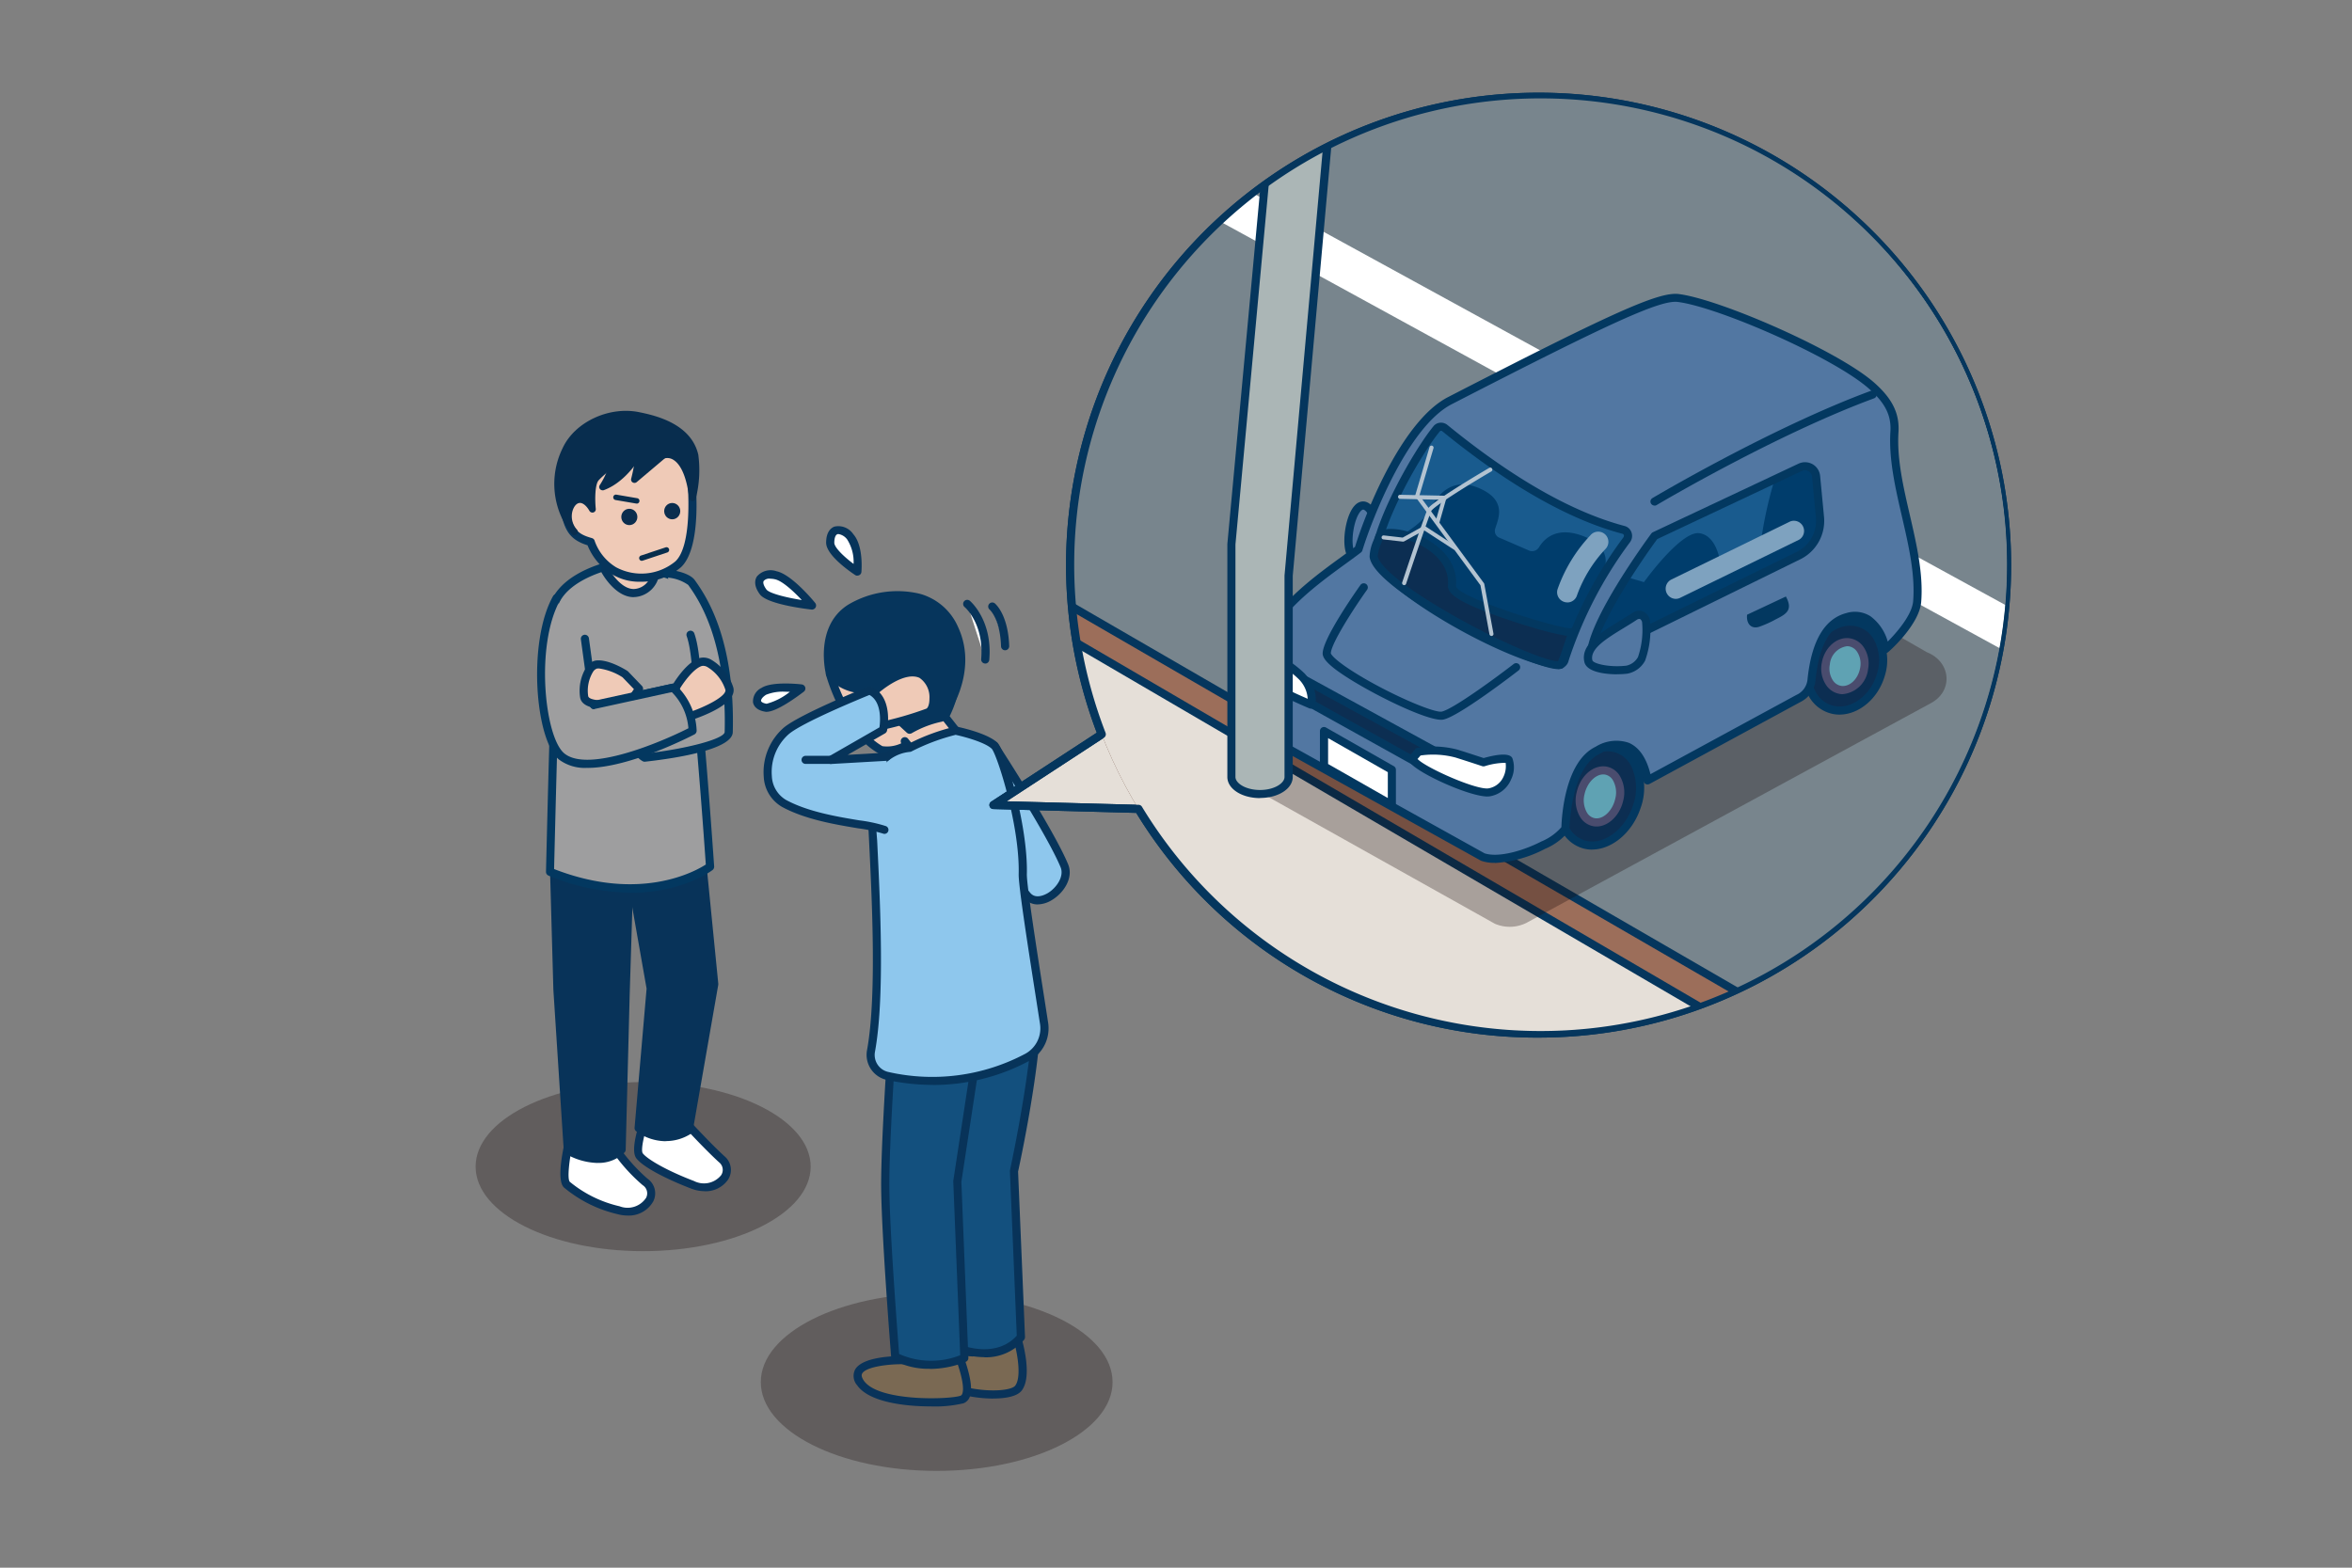 <svg xmlns="http://www.w3.org/2000/svg" xmlns:xlink="http://www.w3.org/1999/xlink" width="300" height="200" viewBox="0 0 300 200"><rect x="0" y="0" width="300" height="200" fill="#808080" stroke="none"/><defs><clipPath id="a"><rect width="300" height="200" transform="translate(422 6842.002)" fill="#e5e5e5"/></clipPath><clipPath id="b"><circle cx="59.758" cy="59.758" r="59.758" transform="translate(136.492 12.35)" fill="none"/></clipPath></defs><g transform="translate(-422 -6842.002)"><g clip-path="url(#a)"><g transform="translate(422 6842.002)"><rect width="300" height="200" fill="none"/><ellipse cx="21.367" cy="10.783" rx="21.367" ry="10.783" transform="translate(60.667 138.05)" fill="#190d0d" opacity="0.3"/><path d="M87.883,143.658s2.342,2.55,4.183,4.242-.517,4.483-3.725,3.258-6.008-2.725-6.758-3.692.942-5.342.942-5.342l5.358,1.533Z" fill="#fff"/><path d="M89.883,151.967a4.826,4.826,0,0,1-1.733-.333c-2.617-1-6.008-2.6-6.983-3.858-.858-1.108.45-4.75.875-5.842a.516.516,0,0,1,.625-.308l5.358,1.533a.5.5,0,0,1,.242.15c.025.025,2.342,2.55,4.15,4.208a2.271,2.271,0,0,1,.458,2.958,3.476,3.476,0,0,1-2.992,1.5Zm-7.042-9.217c-.742,2.042-1.133,4.025-.85,4.392.567.733,2.983,2.175,6.525,3.525a2.812,2.812,0,0,0,3.467-.742,1.228,1.228,0,0,0-.275-1.65c-1.625-1.492-3.65-3.658-4.117-4.167l-4.758-1.367Z" fill="#09335a"/><path d="M78.183,146.108a22.905,22.905,0,0,0,4.083,4.675c2,1.5-.075,4.508-3.392,3.608a16.01,16.01,0,0,1-6.592-3.267c-.842-.883.417-6.008.417-6.008l5.483,1Z" fill="#fff"/><path d="M80.058,155.075a5.007,5.007,0,0,1-1.317-.183,16.426,16.426,0,0,1-6.833-3.417c-.933-.983-.108-4.867.292-6.492a.51.51,0,0,1,.6-.383l5.483,1a.534.534,0,0,1,.342.225,22.339,22.339,0,0,0,3.958,4.542,2.273,2.273,0,0,1,.742,2.9,3.574,3.574,0,0,1-3.267,1.808ZM73.1,145.708c-.542,2.408-.75,4.708-.425,5.058a15.323,15.323,0,0,0,6.35,3.125,2.825,2.825,0,0,0,3.383-1.075,1.234,1.234,0,0,0-.433-1.617,22.143,22.143,0,0,1-4.083-4.617l-4.783-.875Z" fill="#09335a"/><path d="M88.942,103.692l2.167,21.858L87.85,144.217a5.518,5.518,0,0,1-6.383-.3l1.542-17.808-3.275-18.55" fill="#083359"/><path d="M84.908,145.592a6.457,6.457,0,0,1-3.742-1.25.529.529,0,0,1-.225-.475l1.533-17.742-3.258-18.483a.52.52,0,0,1,.417-.6.526.526,0,0,1,.6.417l3.275,18.55a.713.713,0,0,1,0,.133l-1.517,17.5a5,5,0,0,0,5.375.25l3.208-18.375-2.158-21.792a.519.519,0,0,1,1.033-.1l2.167,21.858v.142l-3.258,18.667a.5.5,0,0,1-.2.325,5.906,5.906,0,0,1-3.25.958Z" fill="#083359"/><path d="M80.4,107.567l-.6,19.358-.508,19.75s-2.242,2.575-6.858.083L71.108,126.25l-.558-19.883" fill="#083359"/><path d="M76.208,148.367a8.462,8.462,0,0,1-4.025-1.158.525.525,0,0,1-.275-.425l-1.325-20.508-.558-19.908a.517.517,0,0,1,1.033-.033l.558,19.883,1.308,20.2c3.475,1.767,5.367.45,5.85.017l.508-19.542.6-19.358a.516.516,0,0,1,.517-.5h.017a.52.52,0,0,1,.5.533l-.6,19.358-.508,19.75a.508.508,0,0,1-.125.325,4.659,4.659,0,0,1-3.475,1.358Z" fill="#083359"/><path d="M86.733,74.292a4.09,4.09,0,0,0-3.125-1.242l-5.45-1s-5.65,1.125-7.317,4.667c-.567,1.208-.058,10.725-.3,19.267-.183,6.45-.392,15.242-.392,15.242,12.783,5.133,20.408-.667,20.408-.667S88.15,75.6,86.717,74.292Z" fill="#9e9e9f"/><path d="M80.442,113.883a27.962,27.962,0,0,1-10.475-2.175.515.515,0,0,1-.325-.492s.208-8.792.392-15.242c.1-3.625.067-7.383.042-10.7-.05-5.233-.05-8.008.308-8.767,1.758-3.742,7.442-4.908,7.683-4.958a.373.373,0,0,1,.192,0l5.383.992a4.649,4.649,0,0,1,3.442,1.383h0c1.475,1.35,3.433,28.367,4.008,36.617a.546.546,0,0,1-.2.45c-.225.167-3.933,2.908-10.442,2.908Zm-9.758-3.008c10.958,4.258,18.025.275,19.342-.583-.908-13.15-2.683-34.175-3.667-35.642a3.608,3.608,0,0,0-2.717-1.092h-.133l-5.342-.983c-.725.167-5.433,1.333-6.858,4.358-.275.592-.242,4.517-.208,8.317.033,3.325.067,7.092-.042,10.742-.158,5.675-.342,13.158-.383,14.883Z" fill="#033860"/><path d="M82.925,71.325l.658,1.783a2.9,2.9,0,0,1-2.458,2.533c-2.225.292-3.933-2.842-3.933-2.842l.533-2.642,5.2,1.158Z" fill="#efcab7"/><path d="M80.825,76.183c-2.358,0-4.017-3-4.092-3.133a.514.514,0,0,1-.05-.35l.533-2.642a.517.517,0,0,1,.225-.333.542.542,0,0,1,.392-.075l5.2,1.158a.527.527,0,0,1,.375.325l.658,1.783a.567.567,0,0,1,.033.233,3.4,3.4,0,0,1-2.908,3,2.806,2.806,0,0,1-.367.025Zm-3.083-3.475c.358.592,1.733,2.642,3.317,2.417a2.329,2.329,0,0,0,2-1.967l-.517-1.4-4.408-.983L77.75,72.7Z" fill="#06355c"/><path d="M88.1,60.233s1.133,9.175-1.575,11.75a7.282,7.282,0,0,1-8.2.825,6.891,6.891,0,0,1-2.958-3.658c-2.408-.7-3.208-1.675-3.6-6.525-.667-8.267,15.267-9.683,16.342-2.392Z" fill="#efcab7"/><path d="M81.692,74.217a6.8,6.8,0,0,1-3.667-.975,7.7,7.7,0,0,1-3.083-3.675c-2.592-.825-3.333-2.258-3.708-6.9-.367-4.55,3.9-7.125,8.025-7.592,4.2-.475,8.758,1.117,9.342,5.083v.008c.05.383,1.133,9.475-1.733,12.192a7.729,7.729,0,0,1-5.183,1.858Zm-.967-18.192a12.217,12.217,0,0,0-1.35.075c-3.767.425-7.425,2.6-7.108,6.483.392,4.825,1.15,5.467,3.233,6.067a.511.511,0,0,1,.358.375,6.422,6.422,0,0,0,2.733,3.35,6.821,6.821,0,0,0,7.567-.767c2.067-1.958,1.725-8.817,1.425-11.3-.433-2.917-3.583-4.275-6.85-4.275Z" fill="#06355c"/><ellipse cx="1.025" cy="1.042" rx="1.025" ry="1.042" transform="translate(79.23 64.925) rotate(-0.94)" fill="#0a2d4e"/><ellipse cx="1.025" cy="1.042" rx="1.025" ry="1.042" transform="translate(84.7 64.185) rotate(-0.94)" fill="#0a2d4e"/><path d="M81.867,71.55a.337.337,0,0,1-.325-.242.345.345,0,0,1,.217-.433l3.158-1.05a.343.343,0,0,1,.217.65l-3.158,1.05a.751.751,0,0,1-.108.017Z" fill="#072d4c"/><path d="M73.267,67.867a9.78,9.78,0,0,1-1.125-10.483c1.525-3.333,5.842-5.083,9.292-4.375,1.758.358,6.342,1.308,7.208,5.1a14.609,14.609,0,0,1-.308,5.392c-.783-6.442-3.658-5.425-3.658-5.425-3.4-1.617-7.35,1.55-8.625,2.917-.817.883-.483,3.992-.483,3.992-.975-1.733-2.433-1.583-2.95.092a2.961,2.961,0,0,0,.658,2.8Z" fill="#082d4e"/><path d="M73.267,68.3a.43.43,0,0,1-.317-.142A10.308,10.308,0,0,1,71.75,57.2c1.525-3.342,5.908-5.408,9.775-4.617,1.808.375,6.608,1.358,7.542,5.425A14.823,14.823,0,0,1,88.75,63.6a.424.424,0,0,1-.442.325.436.436,0,0,1-.4-.383c-.392-3.208-1.292-4.408-1.975-4.85a1.425,1.425,0,0,0-1.117-.225.483.483,0,0,1-.325-.017c-3.133-1.492-6.925,1.533-8.125,2.817-.475.508-.5,2.442-.375,3.65a.426.426,0,0,1-.3.458.44.44,0,0,1-.508-.2c-.383-.675-.867-1.058-1.275-1.008-.367.042-.7.417-.883,1.017a2.539,2.539,0,0,0,.592,2.417.422.422,0,0,1-.083.583.43.43,0,0,1-.275.1ZM79.8,53.275a8.1,8.1,0,0,0-7.267,4.283,9.477,9.477,0,0,0-.383,7.533,1.5,1.5,0,0,0,.042-.158,2.053,2.053,0,0,1,1.617-1.625,1.7,1.7,0,0,1,1.233.383,4.873,4.873,0,0,1,.675-3.008c1.617-1.742,5.558-4.583,8.983-3.075a2.291,2.291,0,0,1,1.642.333,5.134,5.134,0,0,1,1.942,3.1,9.55,9.55,0,0,0-.075-2.85c-.808-3.525-5.217-4.433-6.875-4.775a8,8,0,0,0-1.542-.158Z" fill="#082d4e"/><path d="M84.858,57.85l-3.925,3.317a18.944,18.944,0,0,0,.6-3.792" fill="#082d4e"/><path d="M80.925,61.608a.471.471,0,0,1-.233-.067.427.427,0,0,1-.183-.475,19.268,19.268,0,0,0,.583-3.683.423.423,0,0,1,.433-.425h0a.423.423,0,0,1,.425.433,14.69,14.69,0,0,1-.317,2.625l2.942-2.483a.434.434,0,0,1,.608.05.426.426,0,0,1-.05.608l-3.925,3.317a.43.43,0,0,1-.275.1Z" fill="#082d4e"/><path d="M81.517,57.733s-1.775,3.333-4.65,4.383a10.4,10.4,0,0,0,1.492-3.675" fill="#082d4e"/><path d="M76.858,62.55a.44.44,0,0,1-.333-.158.426.426,0,0,1-.025-.5,10.023,10.023,0,0,0,1.425-3.467.413.413,0,0,1,.458-.408.436.436,0,0,1,.408.458,7.692,7.692,0,0,1-.85,2.625,10.989,10.989,0,0,0,3.2-3.567.431.431,0,1,1,.758.408c-.075.142-1.883,3.492-4.883,4.592a.472.472,0,0,1-.15.025Z" fill="#082d4e"/><path d="M81.217,64.242h-.058l-2.633-.45a.347.347,0,1,1,.117-.683l2.633.45a.343.343,0,0,1,.283.4.349.349,0,0,1-.342.292Z" fill="#072d4c"/><path d="M82.425,91.367a17.4,17.4,0,0,0-4.2-.167c-1.2.175-3.367-1.208-3.933-.117-.433.833-.675,4.317,1.3,4.9,3.792,1.117,7.967-.767,7.967-.767l-1.125-3.85Z" fill="#efcab7"/><path d="M78.208,96.85a10.006,10.006,0,0,1-2.767-.375,2.51,2.51,0,0,1-1.592-1.517,5.868,5.868,0,0,1-.017-4.117c.542-1.042,1.825-.692,2.85-.408a4.24,4.24,0,0,0,1.467.25,17.788,17.788,0,0,1,4.358.167.523.523,0,0,1,.417.367l1.125,3.85a.516.516,0,0,1-.283.617,15,15,0,0,1-5.558,1.167Zm-3.083-5.675c-.183,0-.325.042-.375.142a4.993,4.993,0,0,0,.05,3.233,1.478,1.478,0,0,0,.933.933,12.313,12.313,0,0,0,7.183-.575l-.9-3.075a15.324,15.324,0,0,0-3.725-.117,5.034,5.034,0,0,1-1.892-.275,5.926,5.926,0,0,0-1.283-.258Z" fill="#06355c"/><path d="M85.1,73.167s2.483.283,3.1,1.158c1.858,2.617,5.033,8.025,4.75,19.075-.05,2.1-10.733,3.267-10.733,3.267-1.458-.558-1.65-4.875-.808-6.025l6.733-1.492" fill="#9e9e9f"/><path d="M82.217,97.175a.448.448,0,0,1-.183-.033,2.514,2.514,0,0,1-1.333-1.8c-.458-1.55-.433-4.017.283-5.017a.516.516,0,0,1,.308-.2l6.733-1.492a.517.517,0,1,1,.225,1.008l-6.517,1.45a6.88,6.88,0,0,0-.042,3.958,2.019,2.019,0,0,0,.617,1.083c5.383-.608,10.1-1.883,10.125-2.75.3-11.8-3.425-17.042-4.65-18.758a5.251,5.251,0,0,0-2.742-.942.522.522,0,0,1-.458-.575.534.534,0,0,1,.575-.458c.45.05,2.75.358,3.467,1.367,1.275,1.792,5.158,7.242,4.842,19.392-.058,2.3-7.85,3.4-11.192,3.767h-.058Z" fill="#033860"/><path d="M88.133,89.658a.508.508,0,0,1-.5-.383A.518.518,0,0,1,88,88.642l.425-.108c-.017-1.292-.142-5.408-.833-7.367a.517.517,0,1,1,.975-.342c.892,2.5.9,7.883.9,8.117a.518.518,0,0,1-.383.5l-.808.217a.73.73,0,0,1-.133.017Z" fill="#033860"/><path d="M87.542,91.525s6-1.867,5.467-3.7-2.525-3.733-3.633-3.383c-1.533.483-3.108,3.117-3.108,3.117l-.858,2.783,2.125,1.175Z" fill="#efcab7"/><path d="M87.542,92.05a.534.534,0,0,1-.25-.067l-2.125-1.175a.514.514,0,0,1-.242-.608l.858-2.783s.033-.075.05-.117c.175-.283,1.725-2.825,3.4-3.35a1.985,1.985,0,0,1,1.533.242,6.324,6.324,0,0,1,2.758,3.483c.625,2.158-4.292,3.867-5.808,4.342a.472.472,0,0,1-.15.025Zm-1.508-1.942,1.567.867c2.542-.825,5.142-2.225,4.917-2.992a5.258,5.258,0,0,0-2.25-2.858,1.041,1.041,0,0,0-.733-.167c-1.075.333-2.342,2.117-2.783,2.842l-.717,2.317Z" fill="#06355c"/><path d="M75.767,89.942l10.058-2.2a7.911,7.911,0,0,1,2.517,5.483s-12.75,6.658-16.733,3.267c-2.825-2.408-3.767-14.575-.617-20.183" fill="#9e9e9f"/><path d="M74.933,97.958a5.5,5.5,0,0,1-3.658-1.075c-3.05-2.592-3.975-15.067-.733-20.833a.52.52,0,1,1,.908.508c-3.192,5.683-2,17.4.5,19.533,2.967,2.525,12.167-1.308,15.858-3.183a7.359,7.359,0,0,0-2.125-4.617l-9.808,2.15a.517.517,0,0,1-.225-1.008l10.058-2.2a.5.5,0,0,1,.442.108,8.4,8.4,0,0,1,2.708,5.883.54.54,0,0,1-.275.467c-.417.217-8.267,4.275-13.65,4.275Z" fill="#033860"/><line x2="1.158" y2="8.442" transform="translate(74.608 81.5)" fill="#f0ba6b"/><path d="M75.767,90.458a.527.527,0,0,1-.517-.45l-1.158-8.442a.517.517,0,0,1,.442-.583.523.523,0,0,1,.583.442l1.158,8.442a.517.517,0,0,1-.442.583h-.075Z" fill="#033860"/><path d="M80.308,89.65s-5.483.925-5.792-.742.508-3.95,1.517-4.117c1.4-.233,3.7,1.225,3.7,1.225l1.783,1.858L80.308,89.65Z" fill="#efcab7"/><path d="M77.358,90.442c-1.575,0-3.142-.3-3.358-1.433a5.671,5.671,0,0,1,.792-3.9,1.86,1.86,0,0,1,1.15-.833c1.558-.25,3.808,1.142,4.058,1.3l.1.075,1.783,1.858a.528.528,0,0,1,.058.65l-1.208,1.775a.493.493,0,0,1-.342.217,19.718,19.718,0,0,1-3.033.275Zm2.95-.792Zm-3.942-4.367a1.14,1.14,0,0,0-.242.017.97.97,0,0,0-.475.4,4.652,4.652,0,0,0-.625,3.108c.117.65,2.683.717,4.983.358l.85-1.25-1.45-1.508a7.452,7.452,0,0,0-3.042-1.133Z" fill="#06355c"/><path d="M85.825,87.733,75.767,89.942l.658,3.767,7.25-1.883" fill="#9e9e9f"/><line x1="10.058" y2="2.208" transform="translate(75.767 87.733)" fill="#f0ba6b"/><path d="M75.767,90.458a.519.519,0,0,1-.117-1.025l10.058-2.2a.517.517,0,1,1,.225,1.008l-10.058,2.2s-.075.008-.108.008Z" fill="#033860"/><ellipse cx="22.433" cy="11.325" rx="22.433" ry="11.325" transform="translate(97.042 165)" fill="#190d0d" opacity="0.3"/><path d="M124.042,172.533s-6.75-.658-6.05,1.717c1.042,3.55,10.6,4.55,11.908,2.842s-.192-6.508-.192-6.508Z" fill="#7a6953"/><path d="M126.7,178.425a17.033,17.033,0,0,1-3.05-.292c-1.608-.3-5.425-1.258-6.15-3.733a1.419,1.419,0,0,1,.258-1.375c1.133-1.375,5.167-1.108,6.233-1.017l5.567-1.917a.552.552,0,0,1,.4.025.526.526,0,0,1,.258.308c.158.517,1.533,5.108.108,6.975-.558.733-1.992,1.017-3.608,1.017Zm-4.525-5.458c-1.575,0-3.192.192-3.625.717a.4.4,0,0,0-.058.417c.383,1.317,2.433,2.467,5.35,3.008,2.783.517,5.208.242,5.65-.333.758-.992.367-3.717-.125-5.525l-5.158,1.775a.472.472,0,0,1-.217.025C123.45,173,122.817,172.967,122.175,172.967Z" fill="#09335a"/><path d="M132.067,125.517c1.167,6.175-2.725,23.9-2.725,23.9l.883,21.175c-3.008,3.575-8.092,1.392-8.092,1.392s-3.225-15.933-3.225-22.033c0-8.333,4.008-24.95,4.008-24.95l9.142.517Z" fill="#13507e"/><path d="M125.558,173.142a10.263,10.263,0,0,1-3.633-.692.51.51,0,0,1-.3-.375c-.133-.65-3.233-16.05-3.233-22.133,0-8.3,3.858-24.383,4.025-25.067a.493.493,0,0,1,.533-.392l9.142.517a.523.523,0,0,1,.483.425c1.15,6.075-2.417,22.675-2.717,24.042l.883,21.108a.552.552,0,0,1-.125.358,6.376,6.376,0,0,1-5.058,2.225Zm-2.975-1.55c1,.367,4.708,1.458,7.108-1.192l-.875-20.967a.717.717,0,0,1,.008-.133c.033-.175,3.692-16.958,2.792-23.292l-8.292-.475c-.617,2.633-3.9,16.967-3.9,24.408C119.425,155.483,122.158,169.45,122.583,171.592Z" fill="#083359"/><path d="M116.508,173.175l-1.292.35s-7.567-.108-5.45,2.917,11.583,2.625,12.95,2.1c1.917-.733-1.117-7.333-1.117-7.333Z" fill="#7a6953"/><path d="M118.733,179.425c-3.45,0-7.917-.583-9.392-2.683a1.809,1.809,0,0,1-.292-1.983c.9-1.692,5.092-1.775,6.1-1.75l1.192-.325,5.067-1.958a.516.516,0,0,1,.658.267c.25.542,2.4,5.325,1.625,7.225a1.4,1.4,0,0,1-.792.808,15.857,15.857,0,0,1-4.167.4Zm-3.725-5.383c-1.9,0-4.6.358-5.042,1.2-.042.083-.175.333.225.908,1.917,2.733,11.108,2.383,12.333,1.908a.363.363,0,0,0,.208-.233c.425-1.042-.575-4.025-1.408-5.958l-4.633,1.792a.327.327,0,0,0-.05.017l-1.292.35a.288.288,0,0,1-.142.017Zm1.492-.867Z" fill="#09335a"/><path d="M124.675,133.833,122.1,150.717l.9,22.517c-5.225,2.05-8.817-.183-8.817-.183s-1.275-15.883-1.275-21.983c0-8.333,1.808-31.358,1.808-31.358l11.9,6.117" fill="#13507e"/><path d="M118.6,174.625a9.36,9.36,0,0,1-4.692-1.133.493.493,0,0,1-.242-.4c-.017-.158-1.275-15.975-1.275-22.025,0-8.258,1.792-31.167,1.808-31.4a.5.5,0,0,1,.267-.408.515.515,0,0,1,.492-.008l11.9,6.117a.52.52,0,1,1-.475.925l-11.208-5.758c-.317,4.092-1.742,23.183-1.742,30.542,0,5.567,1.083,19.5,1.25,21.658a10.053,10.053,0,0,0,7.792.158l-.883-22.142v-.1l2.575-16.883a.519.519,0,1,1,1.025.158l-2.567,16.842.892,22.467a.53.53,0,0,1-.325.5,12.477,12.477,0,0,1-4.583.908Z" fill="#083359"/><path d="M115.325,95.25s-2.183.908-3.042.408c-4.533-2.65-6.425-9.683-6.425-9.683l14.233-7.233a12.92,12.92,0,0,1,.425,12.692l2.075,2.642a3.863,3.863,0,0,1-5.075,3.142L115.4,94.592" fill="#efcab7"/><path d="M118.825,97.9a4.987,4.987,0,0,1-1.467-.208.55.55,0,0,1-.242-.167l-1.492-1.85s-.058.033-.092.05c-.408.167-2.475.983-3.508.375-4.667-2.725-6.583-9.7-6.667-10a.527.527,0,0,1,.267-.6l14.233-7.233a.524.524,0,0,1,.683.2,13.342,13.342,0,0,1,.592,12.9L123,93.742a.523.523,0,0,1,.1.442,4.674,4.674,0,0,1-2.15,3.2,4.289,4.289,0,0,1-2.117.525Zm-1.008-1.158a3.781,3.781,0,0,0,2.633-.275,3.551,3.551,0,0,0,1.583-2.292l-1.917-2.442a.516.516,0,0,1-.042-.583,12.482,12.482,0,0,0-.183-11.742l-13.408,6.817c.475,1.5,2.375,6.817,6.067,8.967a4.236,4.236,0,0,0,2.408-.367.523.523,0,0,1,.858-.592l2.008,2.492Z" fill="#06355c"/><path d="M121.717,80.192c-2.833-6.067-10.375-4.45-13.292-2.583-4.042,2.592-2.567,8.358-2.567,8.358a5.8,5.8,0,0,0,3.892,1.958s1.4-2.017,3.233.6a7.715,7.715,0,0,1,.392,2.125l2.65,2.442a13.566,13.566,0,0,1,4.033-1.542s4.333-5.608,1.658-11.367Z" fill="#06355c"/><path d="M116.025,93.617a.555.555,0,0,1-.35-.133l-2.65-2.442a.516.516,0,0,1-.167-.35,7.049,7.049,0,0,0-.3-1.867c-.508-.725-1.025-1.117-1.475-1.117h0a1.285,1.285,0,0,0-.9.517.537.537,0,0,1-.425.217,6.257,6.257,0,0,1-4.283-2.142.621.621,0,0,1-.108-.208c-.067-.25-1.517-6.167,2.783-8.925a12.277,12.277,0,0,1,9.2-1.408,7.484,7.484,0,0,1,4.842,4.208h0c2.783,5.967-1.533,11.658-1.717,11.9a.556.556,0,0,1-.342.2,13.047,13.047,0,0,0-3.842,1.475.5.5,0,0,1-.258.067Zm-2.15-3.2,2.225,2.05a13.489,13.489,0,0,1,3.667-1.383c.658-.942,3.75-5.8,1.475-10.667h0a6.473,6.473,0,0,0-4.192-3.65,11.324,11.324,0,0,0-8.35,1.283c-3.367,2.158-2.542,6.858-2.367,7.675a5.338,5.338,0,0,0,3.183,1.675,2.185,2.185,0,0,1,1.55-.733,2.919,2.919,0,0,1,2.333,1.558,5.9,5.9,0,0,1,.467,2.183Zm6.183,1.142h0Z" fill="#06355c"/><path d="M126.833,95.117s7.083,10.875,8.925,15.325c1.033,2.492-3.05,5.792-4.733,3.808-3.633-4.283-6.917-11.742-6.917-11.742l2.717-7.392Z" fill="#8ec7ed"/><path d="M132.367,115.383a2.215,2.215,0,0,1-1.733-.792c-3.642-4.292-6.858-11.558-7-11.867a.492.492,0,0,1-.008-.392l2.717-7.392a.506.506,0,0,1,.425-.333.512.512,0,0,1,.492.233c.292.45,7.125,10.967,8.975,15.408.717,1.717-.517,3.633-2.033,4.558a3.61,3.61,0,0,1-1.842.575ZM124.675,102.5c.542,1.183,3.533,7.617,6.75,11.425.708.833,1.892.208,2.242,0,1.142-.7,2.083-2.15,1.617-3.275-1.5-3.625-6.608-11.7-8.317-14.367l-2.292,6.217Z" fill="#07345a"/><path d="M121.917,93.208a26.038,26.038,0,0,0-5.892,2.192,5.659,5.659,0,0,0-4.817,3.825c-.6,1.8,1.8,24.467-.117,34.867a2.74,2.74,0,0,0,2.108,3.158,25.658,25.658,0,0,0,17.8-2.358,4.207,4.207,0,0,0,2.175-4.333c-.842-5.442-2.767-17.35-2.725-19.058.158-6.317-2.792-15.617-3.608-16.383-1.217-1.15-4.917-1.917-4.917-1.917Z" fill="#8ec7ed"/><path d="M118.967,138.408a27.8,27.8,0,0,1-5.875-.642,3.273,3.273,0,0,1-2.508-3.758c1.242-6.733.658-18.758.267-26.717-.25-5.067-.358-7.542-.125-8.225a6.124,6.124,0,0,1,5.167-4.175,26.078,26.078,0,0,1,5.933-2.192.44.44,0,0,1,.208,0c.392.083,3.883.825,5.175,2.042,1.025.967,3.925,10.575,3.767,16.775-.033,1.392,1.342,10.158,2.25,15.967l.467,3.008a4.729,4.729,0,0,1-2.442,4.867,25.95,25.95,0,0,1-12.275,3.058Zm2.958-44.667a26.1,26.1,0,0,0-5.658,2.125.6.6,0,0,1-.208.058A5.074,5.074,0,0,0,111.7,99.4a65.786,65.786,0,0,0,.183,7.85c.392,8,.983,20.1-.283,26.95a2.223,2.223,0,0,0,1.708,2.558,25.285,25.285,0,0,0,17.442-2.308,3.693,3.693,0,0,0,1.908-3.792l-.467-3c-.967-6.192-2.3-14.667-2.258-16.15.158-6.192-2.775-15.292-3.442-15.992-.875-.825-3.492-1.525-4.558-1.758ZM116.033,95.4Z" fill="#07345a"/><path d="M111.208,88.492S114.917,84.85,117.5,86c1.742.775,2.05,4.325.892,4.875a44.213,44.213,0,0,1-5.95,1.733" fill="#efcab7"/><path d="M112.433,93.125a.531.531,0,0,1-.508-.408.512.512,0,0,1,.392-.617,43.893,43.893,0,0,0,5.842-1.692c.2-.092.4-.567.392-1.283a2.985,2.985,0,0,0-1.275-2.65c-1.858-.825-4.75,1.442-5.717,2.383a.519.519,0,0,1-.733-.733c.158-.158,3.992-3.875,6.867-2.592,1.275.567,1.875,2.258,1.883,3.583a2.266,2.266,0,0,1-.983,2.233,44.177,44.177,0,0,1-6.058,1.767c-.042,0-.075.008-.117.008Z" fill="#06355c"/><path d="M113.108,96.533l-7.125.408,6.667-3.833s.792-3.917-1.725-5.033c0,0-8.492,3.408-10.592,5.125-2.908,2.367-3.408,7.6-.333,9.283,4.383,2.392,10.992,2.617,12.808,3.375" fill="#8ec7ed"/><path d="M112.817,106.383a.432.432,0,0,1-.2-.042,19.7,19.7,0,0,0-3.158-.667c-2.85-.475-6.742-1.117-9.708-2.733A4.688,4.688,0,0,1,97.417,99.1,7.526,7.526,0,0,1,100,92.808c2.142-1.75,10.375-5.067,10.725-5.208a.552.552,0,0,1,.4,0c2.867,1.267,2.058,5.433,2.017,5.608a.536.536,0,0,1-.25.35L108.125,96.3l4.942-.283a.522.522,0,0,1,.058,1.042L106,97.467a.533.533,0,0,1-.525-.367.527.527,0,0,1,.242-.6l6.458-3.708c.108-.758.317-3.242-1.275-4.133-1.325.542-8.408,3.458-10.242,4.958a6.434,6.434,0,0,0-2.208,5.392,3.7,3.7,0,0,0,1.792,3.033c2.808,1.533,6.608,2.158,9.375,2.617a18.563,18.563,0,0,1,3.383.733.514.514,0,0,1-.2.992Z" fill="#07345a"/><path d="M105.983,97.458h-3.208a.517.517,0,1,1,0-1.033h3.208a.517.517,0,0,1,0,1.033Z" fill="#07345a"/><path d="M109.358,72.925s-3.458-2.283-3.467-3.683c0-1.925,1.358-2.1,2.55-.758s.908,4.433.908,4.433Z" fill="#fff"/><path d="M109.358,73.442a.491.491,0,0,1-.283-.083c-.617-.408-3.692-2.517-3.7-4.117,0-1.433.658-1.908,1.05-2.058a2.287,2.287,0,0,1,2.408.958c1.333,1.5,1.05,4.692,1.042,4.825a.5.5,0,0,1-.292.417.55.55,0,0,1-.225.05Zm-2.417-5.308a.269.269,0,0,0-.142.025c-.242.092-.383.508-.383,1.083,0,.617,1.275,1.817,2.458,2.7a5.324,5.324,0,0,0-.808-3.108,1.723,1.723,0,0,0-1.117-.7Z" fill="#07345a"/><path d="M103.575,77.25s-5.4-.617-6.242-1.733c-1.15-1.542-.167-2.492,1.6-2.133S103.575,77.25,103.575,77.25Z" fill="#fff"/><path d="M103.575,77.767h-.058c-.942-.108-5.667-.7-6.592-1.942-.858-1.15-.608-1.917-.383-2.275a2.289,2.289,0,0,1,2.5-.675c1.892.392,4.633,3.667,4.933,4.042a.52.52,0,0,1,.058.575.526.526,0,0,1-.458.275Zm-5.35-3.942a.946.946,0,0,0-.808.283c-.142.217,0,.633.342,1.1.358.475,2.408,1.008,4.508,1.342-1.025-1.092-2.483-2.458-3.433-2.65a2.763,2.763,0,0,0-.608-.067Z" fill="#07345a"/><path d="M102.217,87.842S98.8,90.475,97.7,90.292c-1.508-.242-1.475-1.333-.267-2.092s4.775-.358,4.775-.358Z" fill="#fff"/><path d="M97.792,90.817a.624.624,0,0,1-.175-.017c-1.192-.192-1.492-.817-1.567-1.175a1.912,1.912,0,0,1,1.1-1.875c1.325-.842,4.733-.483,5.117-.433a.529.529,0,0,1,.442.375.512.512,0,0,1-.183.55c-.808.617-3.442,2.567-4.742,2.567Zm2.433-2.567a5.78,5.78,0,0,0-2.508.383c-.525.333-.667.65-.642.792.025.125.258.283.708.358a8.023,8.023,0,0,0,2.967-1.525c-.175,0-.358-.008-.533-.008Z" fill="#07345a"/><path d="M123.375,77.042s2.708,2.292,2.292,7.092" fill="#fff"/><path d="M125.667,84.65h-.042a.521.521,0,0,1-.475-.558c.383-4.45-2.008-6.567-2.117-6.65a.52.52,0,1,1,.675-.792c.117.1,2.908,2.525,2.475,7.533a.524.524,0,0,1-.517.475Z" fill="#07345a"/><path d="M126.558,77.375s1.517,1.217,1.642,5.067" fill="#fff"/><path d="M128.2,82.958a.522.522,0,0,1-.517-.5c-.108-3.508-1.433-4.667-1.45-4.683a.515.515,0,0,1-.067-.725.523.523,0,0,1,.725-.075c.067.058,1.7,1.417,1.833,5.45a.52.52,0,0,1-.5.533h-.017Z" fill="#07345a"/><path d="M196.25,12.35a59.752,59.752,0,0,0-55.725,81.333l-13.817,9.025,18.5.5A59.76,59.76,0,1,0,196.25,12.35Z" fill="#e5dfd8"/><path d="M196.25,132.375a59.889,59.889,0,0,1-51.325-28.667l-18.225-.492a.508.508,0,0,1-.483-.375.523.523,0,0,1,.217-.575l13.458-8.792a60.275,60.275,0,1,1,56.358,38.9Zm-67.858-30.15,16.842.45a.5.5,0,0,1,.425.25,59.492,59.492,0,1,0-4.642-9.433.53.53,0,0,1-.2.625l-12.425,8.117Z" fill="#05365d"/><g clip-path="url(#b)"><path d="M185.025,166.825,20.983,78.983c-.258-.15,154.208-89.6,154.208-89.6.117-.067,28.967-18.142,28.967-18.142.267.142,165.8,89.475,165.533,89.633C369.692,60.875,185.142,166.892,185.025,166.825Z" fill="#78858d"/><rect width="5.183" height="177.859" transform="translate(122.683 10.222) rotate(-61.3)" fill="#fff"/><path d="M99.375,55.783,53.8,81.683l137.575,79.642,45.583-25.9Z" fill="#9c6e5a"/><path d="M191.375,161.85a.541.541,0,0,1-.258-.067L53.542,82.133a.521.521,0,0,1,0-.9l45.575-25.9a.52.52,0,0,1,.517,0l137.575,79.65a.521.521,0,0,1,0,.9l-45.575,25.9A.567.567,0,0,1,191.375,161.85ZM54.842,81.683l136.533,79.042,44.533-25.308L99.375,56.375,54.842,81.683Z" fill="#05365d"/><path d="M96.233,58.025,50.658,83.933l137.683,80.433,45.575-25.908Z" fill="#e5dfd8"/><path d="M188.342,164.883a.541.541,0,0,1-.258-.067L50.392,84.375a.521.521,0,0,1,0-.9l45.575-25.9a.52.52,0,0,1,.517,0l137.692,80.433a.521.521,0,0,1,0,.9l-45.575,25.9a.567.567,0,0,1-.258.067ZM51.692,83.933l136.65,79.825,44.533-25.308L96.225,58.625,51.692,83.933Z" fill="#05365d"/><path d="M194.75,117.708l51.517-27.992c2.9-1.533,2.617-5.275-.492-6.508L217.533,66.992a4.769,4.769,0,0,0-3.95.2L159.292,94.033a3.474,3.474,0,0,0,.358,6.45l31.025,17.367a4.8,4.8,0,0,0,4.083-.142Z" fill="#190d0d" opacity="0.3"/><path d="M203.758,102.85c6.542-4.142,28.583-16.292,38.192-21.167l-4.442-5.358-35.45,19.842Z" fill="#0c2d4f"/><ellipse cx="6.467" cy="4.875" rx="6.467" ry="4.875" transform="translate(197.137 105.797) rotate(-68.24)" fill="#0c2e52"/><path d="M203.067,108.392a4.239,4.239,0,0,1-1.208-.175,4.473,4.473,0,0,1-2.725-2.325,7.534,7.534,0,0,1-.242-5.833c1.225-3.633,4.55-5.908,7.392-5.083A4.449,4.449,0,0,1,209,97.292a7.515,7.515,0,0,1,.242,5.842c-1.058,3.125-3.658,5.25-6.183,5.25Zm1.983-12.55c-2.075,0-4.267,1.85-5.175,4.55a6.566,6.566,0,0,0,.183,5.025,3.475,3.475,0,0,0,2.092,1.808c2.317.675,5.067-1.3,6.117-4.417h0a6.566,6.566,0,0,0-.183-5.025,3.435,3.435,0,0,0-2.092-1.8,3.3,3.3,0,0,0-.942-.133Z" fill="#033860"/><ellipse cx="3.383" cy="2.492" rx="3.383" ry="2.492" transform="matrix(0.279, -0.96, 0.96, 0.279, 200.745, 104.169)" fill="#5fa2b3"/><path d="M203.642,105.442a2.16,2.16,0,0,1-.4-.033,2.5,2.5,0,0,1-1.658-1.117,4.141,4.141,0,0,1-.475-3.225c.475-2.117,2.15-3.55,3.8-3.267a2.5,2.5,0,0,1,1.658,1.117,4.141,4.141,0,0,1,.475,3.225h0C206.608,104.05,205.142,105.442,203.642,105.442Zm.85-6.642c-1.008,0-2.058,1.075-2.375,2.492a3.16,3.16,0,0,0,.325,2.417,1.493,1.493,0,0,0,.975.675c1.075.183,2.267-.95,2.608-2.475h0a3.159,3.159,0,0,0-.325-2.417,1.493,1.493,0,0,0-.975-.675A1.1,1.1,0,0,0,204.492,98.8Z" fill="#4a4c6e"/><ellipse cx="5.8" cy="4.7" rx="5.8" ry="4.7" transform="matrix(0.365, -0.931, 0.931, 0.365, 228.832, 88.663)" fill="#0c2e52"/><path d="M234.633,91.167a4.117,4.117,0,0,1-1.008-.117,4.535,4.535,0,0,1-2.875-2.167,6.559,6.559,0,0,1-.508-5.117c.95-3.333,4.008-5.508,6.8-4.858a4.519,4.519,0,0,1,2.867,2.167,6.559,6.559,0,0,1,.508,5.117c-.842,2.933-3.3,4.975-5.792,4.975Zm1.383-11.342c-2.033,0-4.067,1.742-4.783,4.225a5.548,5.548,0,0,0,.408,4.308,3.444,3.444,0,0,0,2.217,1.683c2.267.533,4.767-1.325,5.567-4.133h0a5.548,5.548,0,0,0-.408-4.308,3.449,3.449,0,0,0-2.208-1.683A3.605,3.605,0,0,0,236.017,79.825Z" fill="#033860"/><ellipse cx="3.092" cy="2.458" rx="3.092" ry="2.458" transform="matrix(0.24, -0.971, 0.971, 0.24, 232.214, 87.402)" fill="#5fa2b3"/><path d="M235.058,88.558a1.965,1.965,0,0,1-.308-.017,2.6,2.6,0,0,1-1.767-1.058,3.762,3.762,0,0,1-.617-2.892c.325-1.95,1.908-3.375,3.525-3.167a2.6,2.6,0,0,1,1.767,1.058,3.75,3.75,0,0,1,.617,2.883h0a3.594,3.594,0,0,1-3.225,3.192Zm.533-6.117a2.553,2.553,0,0,0-2.192,2.325,2.746,2.746,0,0,0,.425,2.092,1.568,1.568,0,0,0,1.058.65c1.067.125,2.142-.9,2.383-2.308h0a2.775,2.775,0,0,0-.425-2.1,1.569,1.569,0,0,0-1.058-.65c-.058,0-.125-.008-.183-.008Z" fill="#4a4c6e"/><path d="M175.033,65.467c-2.242-3.817-4.175,4.692-2.25,5.808" fill="#5277a2"/><path d="M172.783,71.792a.567.567,0,0,1-.258-.067c-1.117-.65-1.2-2.675-.908-4.35.125-.733.65-3.133,2.033-3.383.675-.117,1.283.292,1.833,1.217a.517.517,0,0,1-.892.525c-.333-.575-.617-.75-.75-.717-.317.058-.908.9-1.192,2.542-.3,1.725-.033,3.025.408,3.275a.518.518,0,0,1,.192.708.527.527,0,0,1-.45.258Z" fill="#033860"/><path d="M229.467,89.058a2.9,2.9,0,0,0,1.583-2.325c.233-2.308.95-7.083,4.583-8.025,3.933-1.017,4.858,4.1,4.858,4.1.092-.05,3.833-3.408,4.05-6.067.55-6.942-3.342-14.642-2.9-21.65.15-2.358-.858-4.067-2.9-5.875-4.667-4.133-19.517-10.542-24.658-11.2-2.4-.308-8.575,2.5-29.15,13.092-5.725,2.95-10.3,14.542-11.658,18.958-4.825,3.717-15.9,10.233-12.217,19.283a11.307,11.307,0,0,1,.5,2.617,4.333,4.333,0,0,0,2.2,3.25l25.375,14.108c2.033.717,5.467-.367,7.7-1.517a7.636,7.636,0,0,0,2.842-2.05s.075-8.117,4.075-10.033c0,0,5.058-3.258,6.408,3.825l19.325-10.5Z" fill="#5277a2"/><path d="M190.658,110.083a5.136,5.136,0,0,1-1.708-.258c-.025-.008-.05-.025-.075-.033L163.5,95.683a4.864,4.864,0,0,1-2.458-3.642l-.033-.258a9.983,9.983,0,0,0-.433-2.225c-3.408-8.383,5.292-14.708,10.492-18.492.642-.467,1.233-.9,1.767-1.3,1.7-5.45,6.283-16.242,11.867-19.108,21.15-10.883,26.917-13.475,29.45-13.142,5.267.675,20.3,7.217,24.933,11.325,2.3,2.042,3.217,3.925,3.067,6.292-.217,3.392.633,7.042,1.45,10.575.85,3.683,1.733,7.492,1.45,11.075-.225,2.9-4.108,6.375-4.317,6.483a.488.488,0,0,1-.467.008.5.5,0,0,1-.283-.375c0-.025-.458-2.442-1.983-3.408a2.709,2.709,0,0,0-2.242-.275c-2.333.6-3.742,3.15-4.192,7.575a3.433,3.433,0,0,1-1.858,2.733l-19.317,10.492a.539.539,0,0,1-.467.017.49.49,0,0,1-.283-.375c-.408-2.125-1.183-3.45-2.308-3.933a4.015,4.015,0,0,0-3.308.458c-3.725,1.783-3.833,9.525-3.833,9.6a.511.511,0,0,1-.258.442.735.735,0,0,0-.092.108,7.638,7.638,0,0,1-2.767,1.958,15.783,15.783,0,0,1-6.408,1.808Zm-1.317-1.225c1.8.608,5.008-.35,7.25-1.5a6.868,6.868,0,0,0,2.442-1.692c.042-.05.083-.1.125-.142.042-1.417.467-8.392,4.367-10.258a4.978,4.978,0,0,1,4.217-.508c1.325.567,2.258,1.917,2.775,4.008L229.233,88.6h.017a2.41,2.41,0,0,0,1.3-1.917c.5-4.9,2.167-7.75,4.967-8.475a3.716,3.716,0,0,1,3.058.408,6.022,6.022,0,0,1,2.208,3.233c1.025-1.025,3.1-3.35,3.242-5.158.275-3.433-.592-7.158-1.425-10.767s-1.7-7.333-1.475-10.875c.125-2.042-.658-3.625-2.725-5.45-4.533-4.017-19.225-10.417-24.383-11.075-2.208-.283-8.408,2.525-28.842,13.042-5.525,2.842-10.1,14.425-11.4,18.65a.551.551,0,0,1-.175.258c-.567.433-1.217.908-1.917,1.417-5.275,3.833-13.242,9.633-10.142,17.267a10.585,10.585,0,0,1,.5,2.483l.033.258a3.824,3.824,0,0,0,1.942,2.867l25.333,14.092Z" fill="#033860"/><path d="M199.6,84.083c.442-.775.167-1.625.95-3.817.05.517-14.3-3.15-14.117-5.367.45-5.458-9.367-7.992-10.5-6.417a8.271,8.271,0,0,0-.717,2.5c.425,4.008,22.067,13.875,24.392,13.092Z" fill="#0c2e52"/><path d="M184.308,54.617c5.683,4.633,14.175,10.7,22.767,12.975a.8.8,0,0,1,.4,1.275c-2.917,3.9-7.333,10.183-7.883,15.217a.789.789,0,0,1-.867.733c-7.033-1.033-21-9.308-23.242-13.3a.884.884,0,0,1-.092-.508c.458-4.667,5.4-13.317,7.842-16.3a.757.757,0,0,1,1.075-.092Z" fill="#195b8e"/><path d="M182.333,65.067c-.958,1.833-3.233,2.975-4.842,4.033a1.1,1.1,0,0,0,.025,1.85c2.625,1.608,16.45,10.467,21.217,11.492a1.155,1.155,0,0,0,1.425-.7,49.335,49.335,0,0,1,4.317-8.758c.033-.05,1.592-2.867-2.275-4.483-3.592-1.508-5.258.242-5.908,1.333a1.03,1.03,0,0,1-1.225.417l-3.75-1.625A.93.93,0,0,1,190.7,67.5c.3-1.083,1.558-3.383-1.517-4.975-3.6-1.867-5.633.2-6.858,2.55Z" fill="#003d6c"/><path d="M198.825,85.342a.624.624,0,0,1-.175-.017c-6.85-1-21.192-9.242-23.617-13.558a1.388,1.388,0,0,1-.158-.808c.467-4.758,5.492-13.558,7.958-16.575a1.216,1.216,0,0,1,.875-.458,1.305,1.305,0,0,1,.925.3h0c8.317,6.783,15.908,11.108,22.575,12.875a1.268,1.268,0,0,1,.892.825,1.342,1.342,0,0,1-.2,1.258,52.682,52.682,0,0,0-7.808,15.058,1.391,1.391,0,0,1-1.267,1.108ZM183.808,54.958h-.017a.2.2,0,0,0-.15.083c-2.4,2.933-7.275,11.458-7.733,16.025a.354.354,0,0,0,.033.2c2.092,3.725,15.883,12.017,22.858,13.033.175.033.3-.358.3-.375a53.446,53.446,0,0,1,7.967-15.367.327.327,0,0,0,.05-.3.228.228,0,0,0-.175-.158c-6.808-1.8-14.533-6.2-22.967-13.075h0a.287.287,0,0,0-.175-.067Z" fill="#033860"/><path d="M199.9,76.85a1.12,1.12,0,0,1-.4-.067,1.291,1.291,0,0,1-.825-1.633,19.349,19.349,0,0,1,4.167-6.842,1.3,1.3,0,1,1,1.958,1.708,17.06,17.06,0,0,0-3.658,5.95,1.285,1.285,0,0,1-1.233.892Z" fill="#7ea2bf"/><path d="M224.325,79.983a13.718,13.718,0,0,0,2.2-.983c1.392-.692,2.175-1.217,1.267-2.9l-4.95,2.325c-.117,1.15.517,1.825,1.475,1.558Z" fill="#033860"/><path d="M199.067,84.817a36.04,36.04,0,0,0,1.517-4.183c.05.517-15.567-3.692-15.383-5.908.45-5.458-8.15-7.825-9.283-6.25a8.271,8.271,0,0,0-.717,2.5c.425,4.008,21.533,14.617,23.858,13.833Z" fill="#0c2e52"/><path d="M198.792,85.367c-2.75,0-12.25-4.717-17.642-8.175-4.133-2.65-6.3-4.725-6.458-6.158a5.587,5.587,0,0,1,.525-2.142l.217-.592a.665.665,0,0,1,.067-.133c.742-1.033,3.058-.767,4.9-.092,2.758,1.017,5.6,3.308,5.317,6.692.158,1.442,12.75,5.358,14.65,5.392a.506.506,0,0,1,.275-.042.522.522,0,0,1,.45.467.529.529,0,0,1-.033.225h0c-.267.767-.483,1.408-.667,1.95a13.861,13.861,0,0,1-.892,2.308.517.517,0,0,1-.283.233,1.621,1.621,0,0,1-.442.058Zm.275-.55ZM176.383,68.742l-.183.508a6.045,6.045,0,0,0-.475,1.675c.042.392.6,1.933,5.983,5.392,6.833,4.383,15.3,8.1,17.017,8.033a17.535,17.535,0,0,0,.7-1.917c.125-.392.275-.825.442-1.317-2.933-.392-11.2-3.083-13.692-4.608-.667-.408-1.55-1.042-1.483-1.825.233-2.8-2.25-4.75-4.65-5.633-1.958-.725-3.35-.592-3.667-.308Zm24.083,11.417Z" fill="#033860"/><path d="M183.783,98.992,165.408,88.767l.075-2.575,19.483,10.667Z" fill="#0c2e52"/><path d="M183.783,99.508a.509.509,0,0,1-.25-.067L165.158,89.217a.516.516,0,0,1-.267-.467l.067-2.567a.488.488,0,0,1,.258-.433.5.5,0,0,1,.508,0l19.483,10.667a.512.512,0,0,1,.25.308.493.493,0,0,1-.042.392l-1.183,2.133a.543.543,0,0,1-.308.25.413.413,0,0,1-.142.017Zm-17.85-11.05,17.65,9.825.675-1.225L165.975,87.05Z" fill="#033860"/><path d="M166.025,86.275a14.547,14.547,0,0,0-5.183-3.158,8.14,8.14,0,0,0-.383,3.458,66.82,66.82,0,0,0,6.742,3.317s.617-1.592-1.183-3.608Z" fill="#fff"/><path d="M167.208,90.408a.618.618,0,0,1-.208-.042,66.022,66.022,0,0,1-6.817-3.358.519.519,0,0,1-.233-.367,8.466,8.466,0,0,1,.392-3.667.511.511,0,0,1,.275-.325.5.5,0,0,1,.425-.017l.133.058a14.606,14.606,0,0,1,5.242,3.242h0c1.983,2.233,1.308,4.067,1.275,4.142a.513.513,0,0,1-.283.292A.573.573,0,0,1,167.208,90.408Zm-6.258-4.142a62.484,62.484,0,0,0,5.85,2.883,3.872,3.872,0,0,0-1.158-2.517h0a12.956,12.956,0,0,0-4.442-2.8,6.705,6.705,0,0,0-.242,2.442Z" fill="#033860"/><path d="M180.917,95.9a11.609,11.609,0,0,1,4.892.242c2.4.758,3.425,1.108,3.425,1.108s2.892-.825,3.233-.267a3.316,3.316,0,0,1-2.442,4.092c-1.9.4-10.45-3.6-9.775-4.383l.675-.783Z" fill="#fff"/><path d="M189.742,101.617c-2.408,0-9.158-3.1-9.933-4.4a.709.709,0,0,1,.033-.858l.675-.783a.505.505,0,0,1,.292-.175,12.14,12.14,0,0,1,5.15.25c1.875.592,2.917.942,3.283,1.058,3.133-.875,3.533-.208,3.658.008a3.492,3.492,0,0,1-.158,2.717,3.565,3.565,0,0,1-2.625,2.142,1.774,1.774,0,0,1-.383.033Zm-8.933-4.792c1.042,1.125,7.642,4.05,9.1,3.742a2.555,2.555,0,0,0,1.842-1.433,3.133,3.133,0,0,0,.292-1.817,8.977,8.977,0,0,0-2.667.433.643.643,0,0,1-.308,0s-1.025-.35-3.417-1.108a11.164,11.164,0,0,0-4.458-.258Z" fill="#033860"/><path d="M177.533,102.7l-8.65-4.933V93.275l8.65,4.933Z" fill="#fff"/><path d="M177.533,103.217a.567.567,0,0,1-.258-.067l-8.658-4.933a.525.525,0,0,1-.258-.45v-4.5a.517.517,0,0,1,.775-.45l8.658,4.933a.525.525,0,0,1,.258.45v4.492a.525.525,0,0,1-.258.45.479.479,0,0,1-.258.067Zm-8.133-5.75,7.617,4.342v-3.3L169.4,94.167Z" fill="#033860"/><path d="M183.825,91.825c-2.425,0-10.858-4.325-13.717-6.608-.967-.775-1.4-1.342-1.4-1.85,0-1.908,4.325-8.042,4.817-8.733a.52.52,0,0,1,.725-.125.529.529,0,0,1,.125.725c-1.792,2.508-4.625,6.942-4.625,8.125,0,0,.142.567,2.575,2.15,4.267,2.767,10.525,5.483,11.575,5.275,1.525-.35,7.15-4.508,9.183-6.083a.517.517,0,0,1,.633.817c-.767.592-7.567,5.817-9.583,6.275a1.5,1.5,0,0,1-.3.033Z" fill="#033860"/><path d="M211.042,68.367S202.442,80,202.95,83.875l26.467-13.008A4.892,4.892,0,0,0,232.133,66l-.5-5.25a1.411,1.411,0,0,0-2.008-1.142l-18.583,8.75Z" fill="#195b8e"/><path d="M202.95,83.875l26.467-13.008A4.892,4.892,0,0,0,232.133,66l-.5-5.25a1.411,1.411,0,0,0-2.008-1.142l-3.267,1.542a53.163,53.163,0,0,0-1.833,8.567l-5.058,2.358s-.333-3.708-2.7-4.05-7.083,6.242-7.083,6.242l-2.225-.658c-2.292,3.608-4.8,8.117-4.517,10.267Z" fill="#003d6c"/><path d="M202.95,84.392a.493.493,0,0,1-.242-.058.506.506,0,0,1-.267-.392c-.525-4.042,7.833-15.408,8.192-15.883a.5.5,0,0,1,.192-.158l18.583-8.75a1.953,1.953,0,0,1,1.783.067,1.931,1.931,0,0,1,.967,1.492l.5,5.25a5.466,5.466,0,0,1-3.008,5.383L203.183,84.35a.55.55,0,0,1-.225.05Zm8.433-15.617c-2.225,3.025-7.433,10.758-7.9,14.258L229.192,70.4a4.421,4.421,0,0,0,2.433-4.35l-.5-5.25a.9.9,0,0,0-1.275-.725l-18.467,8.7Z" fill="#033860"/><path d="M209.975,79.45c-.083-.925-.817-1.258-1.45-.833-2.892,1.917-6.442,3.475-5.917,5.733.233,1,3.025,1.308,4.892,1.092a2.7,2.7,0,0,0,1.892-1.383,11.145,11.145,0,0,0,.583-4.6Z" fill="#5277a2"/><path d="M206.267,86.025c-1.717,0-3.892-.342-4.175-1.558-.508-2.183,1.9-3.658,4.442-5.217.567-.35,1.142-.7,1.692-1.067a1.433,1.433,0,0,1,1.417-.142,1.585,1.585,0,0,1,.833,1.358h0a11.676,11.676,0,0,1-.642,4.883,3.216,3.216,0,0,1-2.3,1.667,11.4,11.4,0,0,1-1.283.067Zm2.817-7.067a.539.539,0,0,0-.275.092c-.558.375-1.15.733-1.725,1.083-2.217,1.358-4.308,2.642-3.975,4.1.1.433,2.167.942,4.325.692a2.225,2.225,0,0,0,1.492-1.1,10.617,10.617,0,0,0,.533-4.325h0a.626.626,0,0,0-.25-.517.278.278,0,0,0-.125-.025Z" fill="#033860"/><path d="M213.742,76.4a1.3,1.3,0,0,1-.575-2.458l15.175-7.417a1.3,1.3,0,0,1,1.142,2.325l-15.175,7.417a1.256,1.256,0,0,1-.567.133Z" fill="#7ea2bf"/><path d="M211.042,64.5a.538.538,0,0,1-.45-.25.51.51,0,0,1,.183-.708c.15-.092,15.192-9.017,27.908-13.7a.519.519,0,0,1,.358.975c-12.617,4.65-27.583,13.525-27.733,13.617a.517.517,0,0,1-.267.075Z" fill="#033860"/><path d="M179.1,74.65a.2.2,0,0,1-.083-.017.262.262,0,0,1-.167-.325c.117-.35,2.833-8.508,3.242-9.35.417-.867,6.608-4.533,7.85-5.258a.262.262,0,1,1,.267.45c-3.525,2.067-7.4,4.533-7.642,5.033-.392.817-3.192,9.208-3.217,9.292a.258.258,0,0,1-.242.175Z" fill="#b3c3d1"/><path d="M190.242,81.133a.268.268,0,0,1-.258-.208l-1.15-6.258-8.275-11.258a.246.246,0,0,1-.042-.225l1.825-6.15a.261.261,0,0,1,.5.15l-1.792,6.025,8.233,11.2a.284.284,0,0,1,.042.108l1.167,6.317a.257.257,0,0,1-.208.3h-.05Z" fill="#b3c3d1"/><path d="M183.35,66.85a.235.235,0,0,1-.067-.008.251.251,0,0,1-.175-.317l.792-2.767-5.325-.117a.258.258,0,0,1,.008-.517h0l5.658.117a.234.234,0,0,1,.2.108.246.246,0,0,1,.042.225l-.883,3.092a.258.258,0,0,1-.25.192Z" fill="#b3c3d1"/><path d="M185.558,70.142a.281.281,0,0,1-.142-.042l-3.767-2.442-2.55,1.408a.338.338,0,0,1-.158.033l-2.492-.283a.254.254,0,0,1-.225-.283.259.259,0,0,1,.283-.225l2.408.275,2.617-1.45a.276.276,0,0,1,.267.008l3.892,2.533a.265.265,0,0,1,.075.358.262.262,0,0,1-.217.117Z" fill="#b3c3d1"/><path d="M92.442,11.075a.531.531,0,0,1-.467-.283.514.514,0,0,1,.233-.692c77.542-38.708,90.033-54.158,90.15-54.308a.472.472,0,0,1,.283-.183c37.733-9.683,56.933-24.317,65.025-32.183a.516.516,0,0,1,.733.008.523.523,0,0,1-.008.733c-8.15,7.917-27.467,22.65-65.317,32.4-1.433,1.725-15.567,17.117-90.392,54.458a.568.568,0,0,1-.233.058Z" fill="#033860"/><path d="M90.383,7.083a.52.52,0,0,1-.475-.3.531.531,0,0,1,.258-.692c54.358-24.817,87.642-52.392,87.975-52.667a.485.485,0,0,1,.208-.1c21.675-5.567,51.15-18.567,68.125-35.058a.516.516,0,0,1,.733.008.523.523,0,0,1-.008.733c-17.075,16.6-46.675,29.675-68.475,35.292-1.975,1.625-35.033,28.508-88.117,52.742a.486.486,0,0,1-.217.05Z" fill="#033860"/><path d="M175.725-53.117,164.358,73.417v25.7c0,1.2-1.633,2.175-3.65,2.175s-3.65-.975-3.65-2.175V69.4l11.4-123.275,7.258.75Z" fill="#abb6b6"/><path d="M160.717,101.817c-2.333,0-4.167-1.183-4.167-2.692V69.408L167.958-53.917a.51.51,0,0,1,.192-.35.493.493,0,0,1,.383-.117l7.258.75a.524.524,0,0,1,.467.558L164.892,73.458v25.65c0,1.508-1.825,2.692-4.167,2.692Zm8.225-155.108L157.583,69.458V99.125c0,.783,1.283,1.658,3.133,1.658s3.125-.875,3.125-1.658v-25.7L175.158-52.65l-6.225-.642Z" fill="#05365d"/><circle cx="67.658" cy="67.658" r="67.658" transform="translate(126.633 -2.833)" fill="none"/></g><path d="M196.25,132.375a59.889,59.889,0,0,1-51.325-28.667l-18.225-.492a.508.508,0,0,1-.483-.375.523.523,0,0,1,.217-.575l13.458-8.792a60.275,60.275,0,1,1,56.358,38.9Zm-67.858-30.15,16.842.45a.5.5,0,0,1,.425.25,59.492,59.492,0,1,0-4.642-9.433.53.53,0,0,1-.2.625l-12.425,8.117Z" fill="#05365d"/></g></g></g></svg>